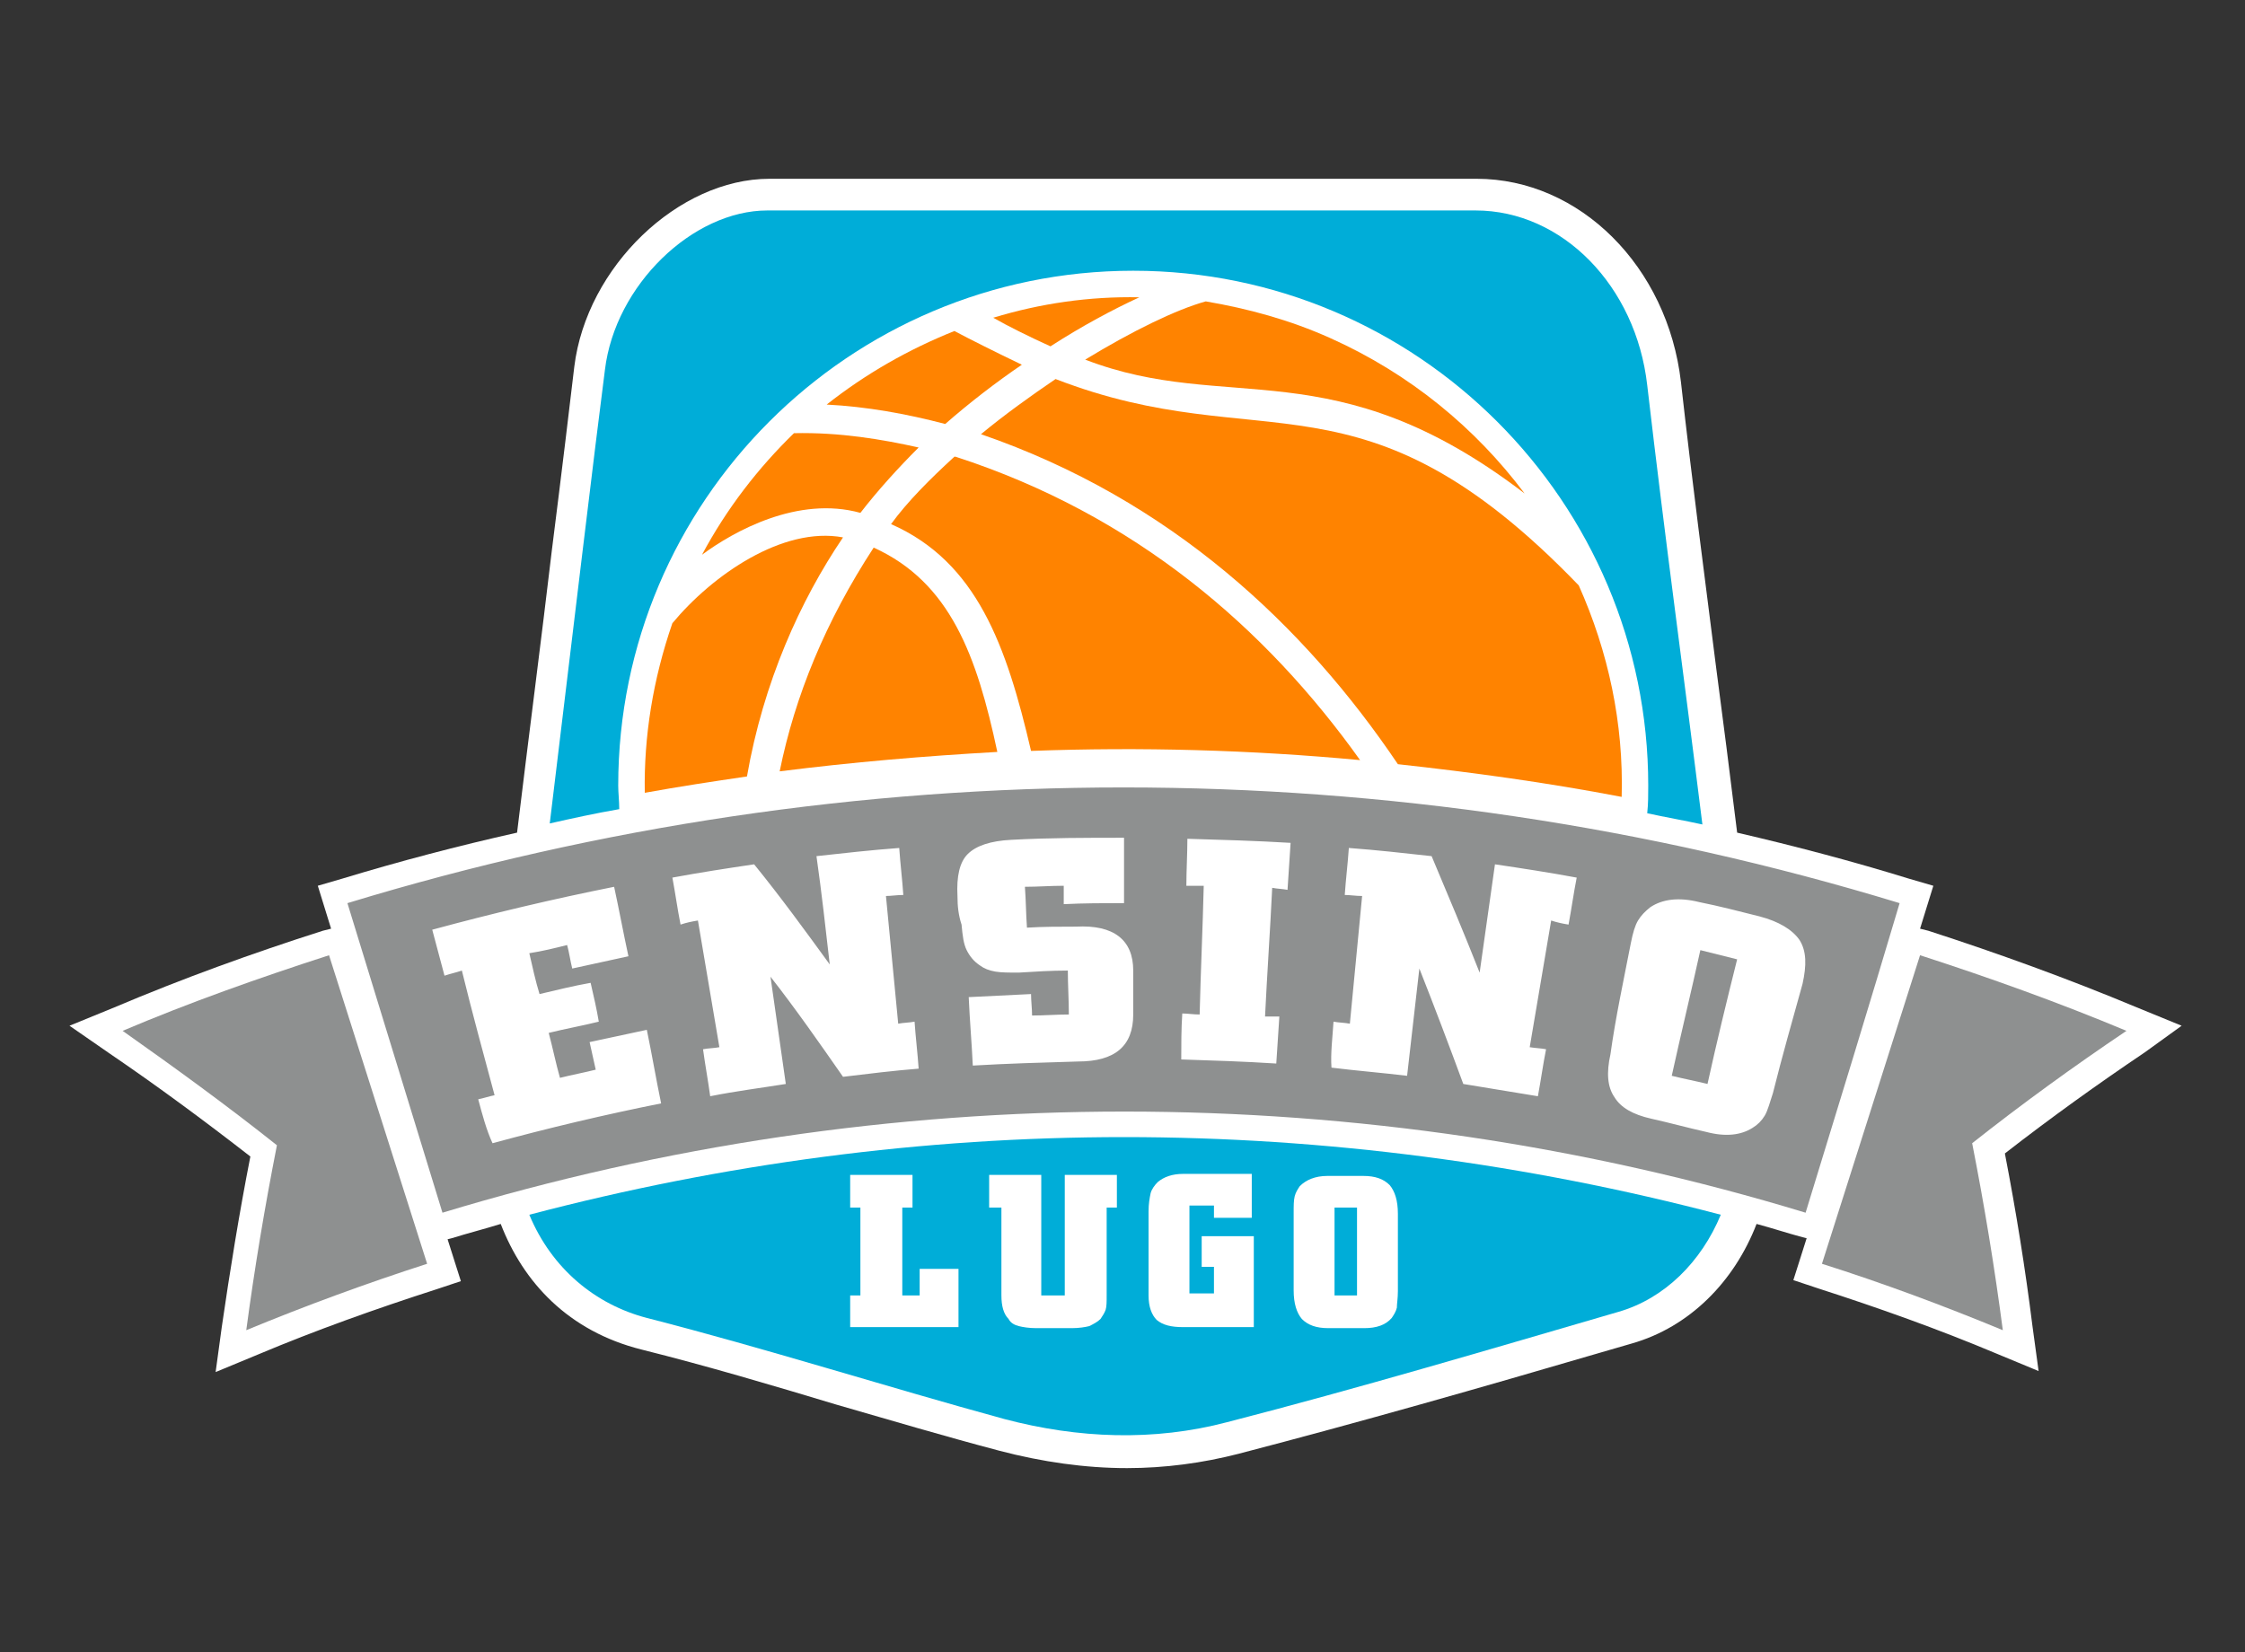 <?xml version="1.0" encoding="utf-8"?>
<!-- Generator: Adobe Illustrator 21.1.0, SVG Export Plug-In . SVG Version: 6.00 Build 0)  -->
<svg version="1.1" id="Capa_1" xmlns="http://www.w3.org/2000/svg" xmlns:xlink="http://www.w3.org/1999/xlink" x="0px" y="0px"
	 viewBox="0 0 219.7 161.7" style="enable-background:new 0 0 219.7 161.7;" xml:space="preserve">
<rect x="0" y="0" width="219.7" height="161.7" fill="#333333" stroke="none"/>
<style type="text/css">
	.st0{fill:#FFFFFF;}
	.st1{fill-rule:evenodd;clip-rule:evenodd;fill:#00ADD8;}
	.st2{fill:#8E9090;}
	.st3{fill:#FF8300;}
</style>
<g>
	<path class="st0" d="M213.5,100.4l-4.4-1.8c-6.7-2.8-13.6-5.3-20.4-7.5l-0.8-0.2l1.3-4.2l-2.4-0.7c-5.5-1.7-11.2-3.2-16.8-4.5
		c-0.7-5.7-1.4-11.2-2.1-16.5c-1.1-8.7-2.3-17.8-3.4-27.6c-1.3-11.3-9.9-19.9-20-19.9h-11.4h-11.4l-32.3,0c-4.7,0-9.4,0-14.1,0
		c-8.9,0-17.9,8.6-19.1,18.4c-0.4,3.4-1.2,10.1-2.2,18c-1,8.5-2.3,18.5-3.4,27.6c-5.8,1.3-11.5,2.8-17.1,4.5l-2.4,0.7l1.3,4.2
		l-0.8,0.2c-6.9,2.2-13.8,4.7-20.4,7.5l-4.4,1.8l3.9,2.7c4.7,3.2,9.3,6.6,13.8,10.1c-1.1,5.6-2,11.2-2.8,16.7l-0.6,4.4l4.1-1.7
		c5.7-2.4,11.6-4.5,17.5-6.4l2.4-0.8l-1.3-4.1l0.4-0.1c1.6-0.5,3.2-0.9,4.8-1.4c2.2,5.7,6.6,10.5,13.8,12.3
		c6.4,1.6,12.8,3.5,19.1,5.4c5.2,1.5,10.6,3.1,15.9,4.5c4.2,1.1,8.4,1.7,12.5,1.7c3.7,0,7.4-0.5,10.9-1.4
		c11.9-3.1,23.8-6.5,35.4-9.9l3.1-0.9c5.6-1.6,10-6,12.2-11.7c1.5,0.4,3,0.9,4.5,1.3l0.4,0.1l-1.3,4.1l2.4,0.8
		c5.9,1.9,11.8,4,17.5,6.4l4.1,1.7l-0.6-4.4c-0.7-5.6-1.6-11.2-2.7-16.9c4.5-3.5,9.1-6.8,13.7-9.9L213.5,100.4z"/>
	<g>
		<path class="st1" d="M60.6,79.2c0-0.8-0.1-1.6-0.1-2.3c0-27.8,22.6-50.4,50.4-50.4c27.8,0,50.4,22.6,50.4,50.4
			c0,0.9,0,1.8-0.1,2.7c1.8,0.4,3.6,0.7,5.4,1.1c-1.8-14.5-3.6-27.5-5.4-43c-1.1-9.7-8.3-17.1-16.8-17.1c-11.4,0-22.8,0-34.2,0
			c-11.7,0-23.4,0-35.1,0c-7.3,0-14.9,7.3-15.9,15.6c-0.9,6.9-3.3,27-5.4,44.4C56,80.1,58.3,79.6,60.6,79.2z"/>
		<path class="st1" d="M110,111.3c-19.7,0-39.2,2.6-58.2,7.6c2.2,5.3,6.5,8.8,11.5,10.1c11.7,3,23.3,6.7,35,9.9
			c7.2,1.9,14.6,2.2,21.8,0.3c12.8-3.3,25.6-7.1,38.3-10.8c4.5-1.3,8.1-4.9,10-9.5C149.4,113.9,129.7,111.3,110,111.3z"/>
	</g>
	<g>
		<path class="st2" d="M208.1,100.9c-6.7-2.8-13.4-5.2-20.2-7.4c-3.2,10.1-6.4,20.1-9.6,30.2c6,1.9,11.9,4.1,17.7,6.5
			c-0.8-6.1-1.8-12.2-3-18.3C197.8,108.1,202.9,104.4,208.1,100.9z"/>
		<path class="st2" d="M27.1,112.1c-1.2,6.1-2.2,12.1-3,18.1c5.8-2.4,11.8-4.6,17.7-6.5c-3.2-10.1-6.4-20.1-9.6-30.2
			c-6.8,2.2-13.6,4.6-20.2,7.4C17.1,104.5,22.2,108.2,27.1,112.1z"/>
		<path class="st2" d="M43.3,118.7c43.5-13.2,90-13.2,133.4,0c3.1-10.1,6.2-20.2,9.2-30.3C136.4,73.3,83.5,73.3,34,88.4
			C37.1,98.5,40.2,108.6,43.3,118.7z M159.6,92.3c0.2-1,0.4-1.7,0.7-2.2c0.3-0.5,0.7-0.9,1.2-1.3c1.2-0.8,2.8-1,4.8-0.5
			c2,0.4,3.9,0.9,5.9,1.4c1.9,0.5,3.2,1.3,3.9,2.3c0.7,1.1,0.7,2.5,0.3,4.3c-1,3.6-2,7.1-2.9,10.7c-0.3,0.9-0.5,1.7-0.8,2.2
			c-0.3,0.5-0.7,0.9-1.2,1.2c-1.1,0.7-2.6,0.9-4.5,0.4c-1.8-0.4-3.6-0.9-5.4-1.3c-1.8-0.4-3-1.1-3.6-2.1c-0.7-1-0.8-2.4-0.4-4.2
			C158.1,99.6,158.9,95.9,159.6,92.3z M130.5,100c0.5,0.1,1.1,0.1,1.6,0.2c0.4-4.2,0.8-8.4,1.2-12.5c-0.6,0-1.2-0.1-1.7-0.1
			c0.1-1.5,0.3-3.1,0.4-4.6c2.7,0.2,5.4,0.5,8.1,0.8c1.6,3.8,3.2,7.6,4.7,11.4c0.5-3.5,1-7.1,1.5-10.6c2.7,0.4,5.3,0.8,8,1.3
			c-0.3,1.5-0.5,3-0.8,4.6c-0.6-0.1-1.1-0.2-1.7-0.4c-0.7,4.1-1.4,8.3-2.1,12.4c0.6,0.1,1.1,0.1,1.6,0.2c-0.3,1.5-0.5,3-0.8,4.6
			c-2.4-0.4-4.9-0.8-7.3-1.2c-1.4-3.8-2.8-7.5-4.3-11.3c-0.4,3.5-0.8,7-1.2,10.5c-2.5-0.3-5-0.5-7.4-0.8
			C130.2,103.1,130.4,101.6,130.5,100z M115.7,99.2c0.5,0,1.1,0.1,1.7,0.1c0.1-4.2,0.3-8.4,0.4-12.6c-0.6,0-1.2,0-1.7,0
			c0-1.5,0.1-3.1,0.1-4.6c3.4,0.1,6.8,0.2,10.1,0.4c-0.1,1.5-0.2,3.1-0.3,4.6c-0.5-0.1-1-0.1-1.5-0.2c-0.2,4.2-0.5,8.4-0.7,12.6
			c0.5,0,1,0,1.4,0c-0.1,1.5-0.2,3.1-0.3,4.6c-3.1-0.2-6.2-0.3-9.3-0.4C115.6,102.3,115.6,100.7,115.7,99.2z M93.7,87.7
			c-0.1-1.9,0.2-3.3,1-4.1c0.8-0.8,2.2-1.3,4.3-1.4c3.7-0.2,7.3-0.2,11-0.2c0,2.1,0,4.3,0,6.4c-2,0-3.9,0-5.9,0.1c0-0.6,0-1.2,0-1.8
			c-1.3,0-2.5,0.1-3.8,0.1c0.1,1.3,0.1,2.6,0.2,4c1.6-0.1,3.2-0.1,4.8-0.1c3.7-0.2,5.6,1.3,5.6,4.3c0,1.4,0,2.9,0,4.3
			c0,3.1-1.8,4.6-5.4,4.6c-3.4,0.1-6.9,0.2-10.3,0.4c-0.1-2.2-0.3-4.4-0.4-6.7c2-0.1,4-0.2,6.1-0.3c0,0.7,0.1,1.4,0.1,2.1
			c1.2,0,2.4-0.1,3.6-0.1c0-1.4-0.1-2.9-0.1-4.3c-1.6,0-3.2,0.1-4.8,0.2c-1,0-1.7,0-2.3-0.1c-0.6-0.1-1.1-0.3-1.5-0.6
			c-0.6-0.4-1-0.9-1.3-1.5c-0.3-0.6-0.4-1.4-0.5-2.5C93.8,89.6,93.7,88.7,93.7,87.7z M68.8,102.7c0.5-0.1,1.1-0.1,1.6-0.2
			c-0.7-4.1-1.4-8.3-2.1-12.4c-0.6,0.1-1.1,0.2-1.7,0.4c-0.3-1.5-0.5-3-0.8-4.6c2.7-0.5,5.3-0.9,8-1.3c2.6,3.2,5,6.5,7.4,9.8
			c-0.4-3.5-0.8-7.1-1.3-10.6c2.7-0.3,5.4-0.6,8.1-0.8c0.1,1.5,0.3,3.1,0.4,4.6c-0.6,0-1.2,0.1-1.7,0.1c0.4,4.2,0.8,8.4,1.2,12.5
			c0.5-0.1,1.1-0.1,1.6-0.2c0.1,1.5,0.3,3.1,0.4,4.6c-2.5,0.2-4.9,0.5-7.4,0.8c-2.3-3.3-4.6-6.6-7.1-9.8c0.5,3.5,1,7,1.5,10.5
			c-2.5,0.4-4.9,0.7-7.4,1.2C69.3,105.8,69,104.2,68.8,102.7z M46.8,107.6c0.5-0.1,1.1-0.3,1.6-0.4c-1.1-4.1-2.2-8.1-3.2-12.2
			c-0.6,0.2-1.1,0.3-1.7,0.5c-0.4-1.5-0.8-3-1.2-4.5c5.9-1.6,11.8-3,17.8-4.2c0.5,2.3,0.9,4.5,1.4,6.8c-1.8,0.4-3.7,0.8-5.5,1.2
			c-0.2-0.8-0.3-1.6-0.5-2.3c-1.2,0.3-2.4,0.6-3.7,0.8c0.3,1.3,0.6,2.7,1,4c1.7-0.4,3.3-0.8,5-1.1c0.3,1.3,0.6,2.6,0.8,3.8
			c-1.6,0.4-3.3,0.7-4.9,1.1c0.4,1.5,0.7,3,1.1,4.4c1.2-0.3,2.3-0.5,3.5-0.8c-0.2-0.9-0.4-1.8-0.6-2.7c1.9-0.4,3.7-0.8,5.6-1.2
			c0.5,2.4,0.9,4.8,1.4,7.2c-5.5,1.1-11,2.4-16.5,3.9C47.6,110.6,47.2,109.1,46.8,107.6z"/>
		<path class="st2" d="M170,93.9c-1.2-0.3-2.4-0.6-3.6-0.9c-0.9,4.1-1.9,8.2-2.8,12.3c1.2,0.3,2.3,0.5,3.5,0.8
			C168,102,169,97.9,170,93.9z"/>
	</g>
	<g>
		<path class="st3" d="M85.5,53.6c-4.7,7.2-7.7,14.5-9.2,21.9c7.1-0.9,14.2-1.5,21.3-1.9C95.6,64.2,93,57,85.5,53.6z"/>
		<path class="st3" d="M93.5,44.7l-0.1,0c-2.4,2.2-4.6,4.4-6.2,6.6c8.4,3.7,11.3,11.9,13.7,22.2c10.8-0.4,21.5-0.1,32.2,0.9
			C123.9,61.5,111.1,50.4,93.5,44.7z"/>
		<path class="st3" d="M73.1,76c1.6-9.2,5.2-17.2,9.4-23.4c-5.9-1.1-12.8,3.7-16.7,8.4c-1.9,5.5-2.8,11.1-2.7,16.6
			C66.4,77,69.7,76.5,73.1,76z"/>
		<path class="st3" d="M84.2,50.2c1.7-2.2,3.7-4.4,5.7-6.4c-3.6-0.8-7.7-1.5-12.2-1.4c-3.5,3.4-6.6,7.4-9,11.9h0
			C71.8,52,78.1,48.5,84.2,50.2z"/>
		<path class="st3" d="M149.2,48.3c-4.8-6.4-11.2-11.7-19-15.2c-4-1.8-8.1-2.9-12.2-3.6c-2.9,0.8-7.2,2.9-11.8,5.7
			C120.2,40.6,130.5,34,149.2,48.3z"/>
		<path class="st3" d="M100,35.7c-2.5-1.2-5.1-2.5-6.6-3.3c-4.5,1.8-8.7,4.2-12.5,7.2c3.9,0.2,7.8,0.9,11.6,1.9
			C94.9,39.4,97.5,37.4,100,35.7z"/>
		<path class="st3" d="M96,42.5c18.6,6.4,31.7,18.8,40.8,32.3c7.3,0.8,14.6,1.8,21.9,3.2c0.2-7.2-1.3-14.2-4.2-20.7
			c-21.3-22.1-30.8-12.3-51.2-20.2C100.8,38.8,98.3,40.6,96,42.5z"/>
		<path class="st3" d="M111.5,29.1c-4.9-0.1-9.7,0.6-14.3,2c1.4,0.8,3.4,1.8,5.6,2.8C105.9,31.9,108.9,30.3,111.5,29.1z"/>
	</g>
	<g>
		<path class="st0" d="M83.2,130v-3.2l1,0v-8.6l-1,0v-3.2h6.1v3.2l-1,0v8.6H90v-2.6h3.8v5.7H83.2z"/>
		<path class="st0" d="M97.8,118.2l-1,0v-3.2h5.1v11.8h2.3v-11.8h5.1v3.2l-1,0v8.6c0,0.6,0,1.1-0.1,1.4c-0.1,0.3-0.3,0.6-0.5,0.9
			c-0.3,0.3-0.7,0.5-1.1,0.7c-0.4,0.1-1,0.2-1.7,0.2h-3.5c-0.7,0-1.3-0.1-1.7-0.2c-0.4-0.1-0.8-0.3-1-0.7c-0.5-0.5-0.7-1.3-0.7-2.3
			V118.2z"/>
		<path class="st0" d="M122.7,121v8.9h-6.9c-1.2,0-2-0.2-2.6-0.7c-0.5-0.5-0.8-1.3-0.8-2.4v-8.2c0-0.8,0.1-1.3,0.2-1.8
			c0.1-0.4,0.4-0.8,0.7-1.1c0.6-0.5,1.4-0.8,2.5-0.8h6.7v4.3h-3.7v-1.2h-2.4v8.6h2.4V124h-1.2v-3H122.7z"/>
		<path class="st0" d="M129.9,115.1h3.5c1.2,0,2,0.3,2.6,0.9c0.5,0.6,0.8,1.5,0.8,2.8v7.6c0,0.7-0.1,1.2-0.1,1.6
			c-0.1,0.4-0.3,0.7-0.5,1c-0.6,0.7-1.5,1-2.7,1h-3.5c-1.2,0-2-0.3-2.6-0.9c-0.5-0.6-0.8-1.5-0.8-2.8v-7.6c0-0.7,0-1.2,0.1-1.6
			c0.1-0.4,0.3-0.7,0.5-1C127.8,115.5,128.7,115.1,129.9,115.1z M132.8,126.8v-8.6h-2.2v8.6H132.8z"/>
	</g>
</g>
</svg>
